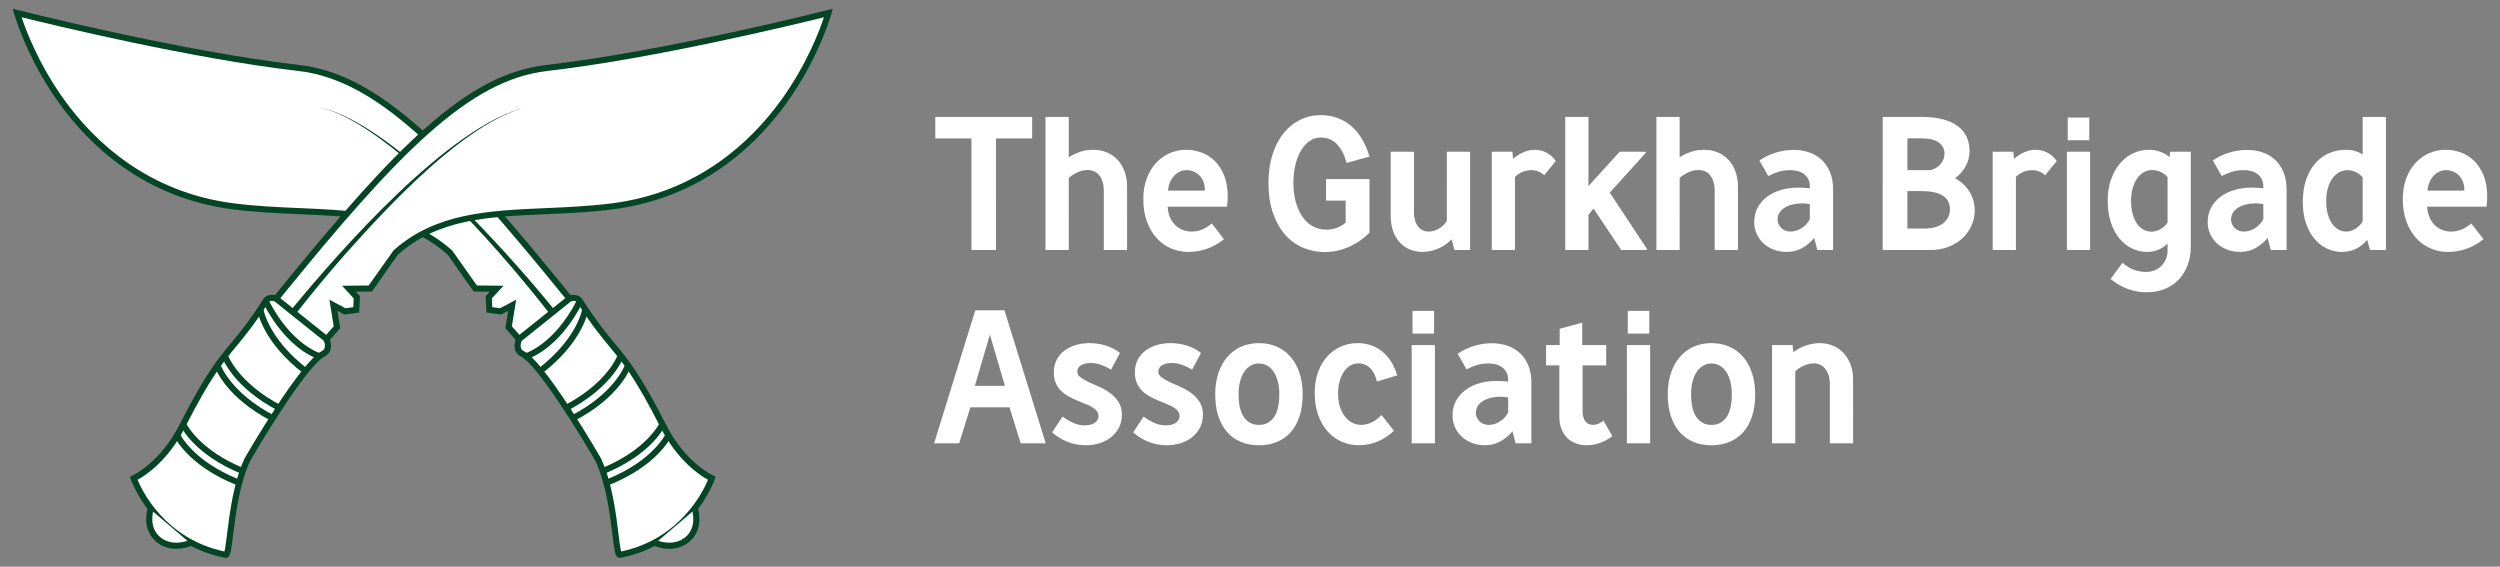 <?xml version="1.0" encoding="utf-8"?>
<!-- Generator: Adobe Illustrator 15.0.0, SVG Export Plug-In . SVG Version: 6.00 Build 0)  -->
<!DOCTYPE svg PUBLIC "-//W3C//DTD SVG 1.1//EN" "http://www.w3.org/Graphics/SVG/1.1/DTD/svg11.dtd">
<svg version="1.1" id="Layer_1" xmlns="http://www.w3.org/2000/svg" xmlns:xlink="http://www.w3.org/1999/xlink" x="0px" y="0px"
	 width="375px" height="85px" viewBox="0 0 375 85" enable-background="new 0 0 375 85" xml:space="preserve">
<rect x="0" y="0" width="375" height="85" fill="#808080" stroke="none"/>
<g>
	<path fill="#FFFFFF" d="M366.922,25.522c-0.385,0-0.738,0.078-1.057,0.235s-0.602,0.37-0.85,0.642
		c-0.246,0.271-0.447,0.596-0.605,0.976c-0.156,0.379-0.252,0.786-0.289,1.219h5.529v-0.199c-0.012-0.434-0.09-0.828-0.234-1.184
		c-0.145-0.355-0.342-0.656-0.588-0.903c-0.246-0.247-0.535-0.439-0.867-0.578C367.629,25.591,367.283,25.522,366.922,25.522z
		 M366.85,22.469c0.771,0,1.527,0.132,2.268,0.397s1.406,0.684,1.996,1.256c0.59,0.572,1.066,1.304,1.428,2.195
		s0.541,1.963,0.541,3.216c0,0.217-0.012,0.467-0.035,0.75c-0.023,0.283-0.049,0.521-0.072,0.714h-8.906
		c0.035,0.602,0.156,1.138,0.361,1.608c0.203,0.47,0.469,0.861,0.795,1.174c0.324,0.313,0.697,0.551,1.119,0.714
		c0.422,0.162,0.861,0.244,1.318,0.244c0.506,0,1.021-0.099,1.545-0.298c0.523-0.198,1.016-0.509,1.473-0.93l1.844,2.367
		c-0.844,0.674-1.721,1.162-2.629,1.463c-0.91,0.301-1.811,0.452-2.701,0.452c-0.928,0-1.801-0.178-2.619-0.533
		c-0.82-0.355-1.537-0.87-2.15-1.544c-0.615-0.674-1.102-1.502-1.463-2.484c-0.361-0.982-0.543-2.099-0.543-3.352
		c0-1.144,0.168-2.174,0.506-3.089s0.799-1.692,1.383-2.331s1.264-1.129,2.041-1.473C365.125,22.641,365.959,22.469,366.85,22.469z
		 M354.402,26.606c-0.338-0.385-0.711-0.663-1.121-0.831c-0.408-0.168-0.807-0.253-1.191-0.253c-0.422,0-0.822,0.103-1.201,0.307
		c-0.381,0.205-0.715,0.503-1.004,0.895c-0.289,0.391-0.52,0.876-0.695,1.454c-0.174,0.578-0.262,1.234-0.262,1.969
		s0.078,1.385,0.234,1.951c0.158,0.566,0.371,1.045,0.643,1.436c0.27,0.392,0.586,0.69,0.947,0.895s0.754,0.307,1.176,0.307
		c0.229,0,0.463-0.036,0.703-0.108c0.242-0.072,0.471-0.178,0.688-0.316c0.217-0.139,0.418-0.301,0.605-0.488
		c0.186-0.187,0.346-0.394,0.479-0.623V26.606z M357.889,17.537V37.5h-2.385l-0.434-1.536c-0.975,1.216-2.246,1.825-3.813,1.825
		c-0.746,0-1.473-0.163-2.176-0.488c-0.705-0.325-1.328-0.804-1.871-1.436c-0.541-0.633-0.975-1.413-1.301-2.34
		c-0.324-0.927-0.486-2-0.486-3.216c0-1.301,0.17-2.439,0.514-3.415s0.811-1.792,1.4-2.448c0.59-0.657,1.273-1.15,2.051-1.481
		c0.777-0.332,1.6-0.497,2.467-0.497c0.986,0,1.836,0.235,2.547,0.705v-5.637H357.889z M339.498,30.617
		c-0.17-0.036-0.354-0.063-0.553-0.082c-0.197-0.018-0.369-0.027-0.514-0.027c-0.639,0-1.193,0.066-1.662,0.199
		c-0.471,0.132-0.861,0.307-1.174,0.524c-0.314,0.217-0.549,0.473-0.705,0.768c-0.156,0.295-0.234,0.605-0.234,0.93
		c0,0.241,0.047,0.47,0.145,0.687c0.096,0.217,0.229,0.41,0.396,0.578s0.373,0.301,0.615,0.397c0.24,0.096,0.506,0.145,0.795,0.145
		c0.275,0,0.557-0.045,0.84-0.135c0.283-0.091,0.553-0.217,0.813-0.38c0.26-0.162,0.494-0.358,0.705-0.587s0.389-0.482,0.533-0.759
		V30.617z M342.984,37.5h-2.367l-0.469-1.807c-0.482,0.59-1.07,1.087-1.762,1.49c-0.693,0.404-1.484,0.605-2.377,0.605
		c-0.709,0-1.363-0.117-1.959-0.353c-0.598-0.234-1.109-0.554-1.537-0.957c-0.426-0.404-0.762-0.876-1.002-1.418
		s-0.361-1.12-0.361-1.734c0-0.807,0.172-1.533,0.516-2.177c0.342-0.644,0.813-1.189,1.408-1.635s1.295-0.786,2.096-1.021
		c0.801-0.235,1.666-0.353,2.594-0.353c0.252,0,0.539,0.009,0.857,0.027c0.318,0.018,0.611,0.045,0.877,0.081v-0.253
		c0-0.434-0.078-0.804-0.236-1.111c-0.156-0.307-0.367-0.563-0.631-0.768c-0.266-0.205-0.576-0.355-0.932-0.452
		s-0.736-0.145-1.146-0.145c-0.639,0-1.227,0.082-1.762,0.244c-0.535,0.163-1.045,0.376-1.527,0.642l-1.336-2.331
		c0.723-0.506,1.529-0.897,2.42-1.174c0.893-0.277,1.789-0.416,2.693-0.416c0.807,0,1.568,0.118,2.285,0.352
		c0.717,0.235,1.346,0.597,1.887,1.084c0.543,0.488,0.973,1.105,1.293,1.852c0.318,0.747,0.479,1.632,0.479,2.656V37.5z
		 M325.135,26.57c-0.289-0.337-0.639-0.599-1.049-0.786c-0.408-0.187-0.842-0.28-1.301-0.28c-0.42,0-0.822,0.105-1.201,0.316
		c-0.379,0.21-0.711,0.515-0.994,0.912c-0.281,0.397-0.508,0.882-0.676,1.454c-0.17,0.572-0.254,1.22-0.254,1.942
		c0,0.747,0.082,1.409,0.244,1.987s0.383,1.063,0.66,1.454c0.275,0.392,0.598,0.687,0.965,0.886
		c0.369,0.198,0.756,0.298,1.166,0.298c0.434,0,0.871-0.114,1.311-0.343s0.816-0.572,1.129-1.03V26.57z M328.621,36.886
		c0,1.084-0.162,2.054-0.488,2.909c-0.324,0.855-0.779,1.584-1.363,2.186c-0.584,0.602-1.283,1.063-2.096,1.382
		s-1.707,0.479-2.684,0.479c-0.986,0-1.936-0.169-2.846-0.506c-0.908-0.338-1.76-0.832-2.555-1.482l1.787-2.439
		c0.578,0.506,1.156,0.861,1.734,1.066s1.205,0.307,1.879,0.307c0.375,0,0.75-0.069,1.129-0.208
		c0.381-0.138,0.717-0.346,1.012-0.623c0.297-0.277,0.537-0.614,0.723-1.012c0.188-0.397,0.281-0.861,0.281-1.391v-1.03
		c-0.41,0.421-0.879,0.738-1.41,0.948c-0.529,0.211-1.084,0.316-1.662,0.316c-0.77,0-1.512-0.166-2.221-0.497
		c-0.711-0.331-1.34-0.822-1.889-1.472s-0.984-1.455-1.311-2.412c-0.324-0.958-0.486-2.063-0.486-3.315
		c0-1.216,0.174-2.297,0.523-3.243c0.35-0.945,0.807-1.743,1.373-2.394s1.217-1.144,1.951-1.481s1.494-0.506,2.275-0.506
		c0.676,0,1.295,0.114,1.861,0.343s0.994,0.482,1.283,0.759l0.107-0.813h3.09V36.886z M313.391,17.627v3.415h-3.232v-3.415H313.391z
		 M313.518,22.758V37.5h-3.486V22.758H313.518z M301.992,22.758l0.107,1.066c0.543-0.458,1.084-0.798,1.627-1.021
		c0.541-0.223,1.084-0.334,1.625-0.334c0.639,0,1.229,0.145,1.771,0.434c0.541,0.289,1.006,0.705,1.391,1.247l-1.734,2.132
		c-0.277-0.253-0.584-0.443-0.922-0.569c-0.338-0.127-0.686-0.19-1.047-0.19c-0.422,0-0.842,0.082-1.256,0.244
		c-0.416,0.163-0.805,0.419-1.166,0.768V37.5h-3.486V22.758H301.992z M286.111,25.522h3.451c0.264-0.06,0.525-0.163,0.785-0.307
		s0.484-0.322,0.678-0.533c0.193-0.21,0.35-0.455,0.469-0.731c0.121-0.277,0.182-0.572,0.182-0.885c0-0.699-0.283-1.259-0.85-1.68
		s-1.434-0.632-2.602-0.632h-2.113V25.522z M286.111,34.284h2.42c1.326,0,2.316-0.271,2.973-0.813s0.984-1.229,0.984-2.06
		c0-1.831-1.414-2.746-4.246-2.746h-2.131V34.284z M288.207,17.537c1.229,0,2.295,0.118,3.197,0.352
		c0.904,0.235,1.652,0.575,2.25,1.021c0.596,0.446,1.041,0.981,1.336,1.608s0.443,1.331,0.443,2.114
		c0,0.843-0.195,1.614-0.588,2.313c-0.391,0.699-0.918,1.295-1.58,1.789c1.012,0.578,1.756,1.289,2.23,2.132
		c0.477,0.843,0.715,1.747,0.715,2.71c0,0.747-0.15,1.476-0.453,2.186c-0.301,0.71-0.736,1.343-1.309,1.897s-1.271,1-2.096,1.337
		c-0.826,0.337-1.762,0.506-2.811,0.506h-7.135V17.537H288.207z M271.477,30.617c-0.168-0.036-0.352-0.063-0.551-0.082
		c-0.199-0.018-0.369-0.027-0.514-0.027c-0.639,0-1.193,0.066-1.662,0.199c-0.471,0.132-0.861,0.307-1.176,0.524
		c-0.313,0.217-0.547,0.473-0.703,0.768c-0.158,0.295-0.236,0.605-0.236,0.93c0,0.241,0.049,0.47,0.145,0.687
		c0.098,0.217,0.23,0.41,0.398,0.578s0.373,0.301,0.613,0.397c0.242,0.096,0.506,0.145,0.795,0.145c0.277,0,0.559-0.045,0.84-0.135
		c0.283-0.091,0.555-0.217,0.814-0.38c0.258-0.162,0.494-0.358,0.703-0.587c0.211-0.229,0.389-0.482,0.533-0.759V30.617z
		 M274.965,37.5h-2.367l-0.471-1.807c-0.48,0.59-1.068,1.087-1.762,1.49c-0.691,0.404-1.484,0.605-2.375,0.605
		c-0.711,0-1.363-0.117-1.961-0.353c-0.596-0.234-1.107-0.554-1.535-0.957c-0.428-0.404-0.762-0.876-1.002-1.418
		s-0.361-1.12-0.361-1.734c0-0.807,0.172-1.533,0.514-2.177c0.344-0.644,0.814-1.189,1.41-1.635s1.295-0.786,2.096-1.021
		c0.801-0.235,1.666-0.353,2.592-0.353c0.254,0,0.539,0.009,0.859,0.027c0.318,0.018,0.611,0.045,0.875,0.081v-0.253
		c0-0.434-0.078-0.804-0.234-1.111c-0.156-0.307-0.367-0.563-0.633-0.768c-0.264-0.205-0.574-0.355-0.93-0.452
		s-0.738-0.145-1.146-0.145c-0.639,0-1.227,0.082-1.762,0.244c-0.537,0.163-1.045,0.376-1.527,0.642l-1.336-2.331
		c0.723-0.506,1.529-0.897,2.42-1.174s1.789-0.416,2.691-0.416c0.809,0,1.57,0.118,2.285,0.352c0.717,0.235,1.348,0.597,1.889,1.084
		c0.543,0.488,0.973,1.105,1.291,1.852c0.32,0.747,0.48,1.632,0.48,2.656V37.5z M251.947,17.537v6.052
		c0.457-0.301,0.996-0.563,1.617-0.786c0.621-0.223,1.311-0.334,2.068-0.334c0.746,0,1.43,0.132,2.051,0.397s1.152,0.638,1.6,1.12
		c0.445,0.482,0.791,1.063,1.037,1.743c0.248,0.681,0.371,1.431,0.371,2.25V37.5h-3.486v-8.907c0-0.421-0.049-0.819-0.145-1.192
		s-0.244-0.702-0.443-0.985c-0.199-0.283-0.451-0.506-0.758-0.668c-0.309-0.163-0.678-0.244-1.111-0.244
		c-0.482,0-0.955,0.103-1.418,0.307c-0.465,0.205-0.926,0.494-1.383,0.867V37.5h-3.486V17.537H251.947z M242.951,22.758h3.902v0.181
		l-5.385,5.962l5.564,8.419V37.5h-3.848l-4.156-6.215l-0.758,0.939V37.5h-3.486V17.537h3.486v10.37L242.951,22.758z M226.854,22.758
		l0.107,1.066c0.543-0.458,1.084-0.798,1.627-1.021c0.541-0.223,1.084-0.334,1.625-0.334c0.639,0,1.229,0.145,1.771,0.434
		c0.541,0.289,1.006,0.705,1.391,1.247l-1.734,2.132c-0.277-0.253-0.584-0.443-0.922-0.569c-0.336-0.127-0.686-0.19-1.047-0.19
		c-0.422,0-0.84,0.082-1.256,0.244c-0.416,0.163-0.805,0.419-1.166,0.768V37.5h-3.486V22.758H226.854z M212.094,22.758v9.033
		c0,0.506,0.059,0.945,0.18,1.319s0.279,0.681,0.479,0.921s0.432,0.418,0.695,0.533c0.266,0.114,0.549,0.171,0.85,0.171
		c0.229,0,0.471-0.033,0.723-0.099c0.254-0.066,0.5-0.166,0.74-0.298c0.242-0.132,0.471-0.298,0.688-0.497
		c0.217-0.199,0.41-0.431,0.578-0.696V22.758h3.486V37.5h-2.348l-0.416-1.608c-0.615,0.638-1.313,1.114-2.096,1.427
		s-1.549,0.47-2.295,0.47c-0.627,0-1.225-0.111-1.797-0.334c-0.572-0.223-1.078-0.561-1.518-1.012
		c-0.439-0.452-0.789-1.018-1.049-1.698c-0.258-0.681-0.389-1.473-0.389-2.376v-9.611H212.094z M205.426,34.917
		c-0.998,0.963-2.068,1.686-3.207,2.168c-1.137,0.482-2.309,0.723-3.514,0.723c-1.143,0-2.227-0.217-3.252-0.65
		c-1.023-0.434-1.918-1.084-2.682-1.951c-0.766-0.867-1.373-1.948-1.826-3.243c-0.451-1.295-0.676-2.804-0.676-4.526
		c0-1.578,0.201-2.996,0.604-4.254c0.404-1.259,0.959-2.325,1.662-3.198c0.705-0.873,1.533-1.544,2.484-2.014
		c0.953-0.47,1.982-0.705,3.09-0.705c0.844,0,1.641,0.129,2.395,0.389c0.752,0.259,1.441,0.644,2.068,1.156
		c0.627,0.512,1.18,1.156,1.662,1.933c0.482,0.777,0.879,1.689,1.191,2.737l-3.432,0.958c-0.326-1.192-0.805-2.126-1.438-2.8
		c-0.631-0.674-1.447-1.012-2.447-1.012c-0.627,0-1.191,0.181-1.697,0.542s-0.938,0.849-1.293,1.463s-0.629,1.331-0.822,2.15
		c-0.191,0.819-0.289,1.686-0.289,2.602c0,1.144,0.131,2.153,0.389,3.026c0.26,0.873,0.609,1.611,1.049,2.213
		s0.961,1.057,1.563,1.364c0.602,0.307,1.246,0.46,1.934,0.46c0.578,0,1.113-0.093,1.607-0.28c0.494-0.187,0.928-0.449,1.301-0.786
		v-3.288h-2.945v-3.234h6.521V34.917z M178.001,25.522c-0.385,0-0.738,0.078-1.057,0.235c-0.319,0.157-0.603,0.37-0.85,0.642
		c-0.247,0.271-0.448,0.596-0.605,0.976c-0.157,0.379-0.253,0.786-0.289,1.219h5.528v-0.199c-0.012-0.434-0.09-0.828-0.235-1.184
		c-0.145-0.355-0.34-0.656-0.587-0.903c-0.247-0.247-0.536-0.439-0.867-0.578C178.709,25.591,178.363,25.522,178.001,25.522z
		 M177.929,22.469c0.771,0,1.526,0.132,2.268,0.397c0.74,0.265,1.406,0.684,1.996,1.256c0.59,0.572,1.066,1.304,1.427,2.195
		s0.542,1.963,0.542,3.216c0,0.217-0.012,0.467-0.036,0.75c-0.024,0.283-0.048,0.521-0.072,0.714h-8.907
		c0.036,0.602,0.157,1.138,0.361,1.608s0.47,0.861,0.795,1.174s0.699,0.551,1.12,0.714c0.421,0.162,0.861,0.244,1.319,0.244
		c0.506,0,1.021-0.099,1.544-0.298c0.524-0.198,1.015-0.509,1.473-0.93l1.843,2.367c-0.843,0.674-1.719,1.162-2.629,1.463
		c-0.909,0.301-1.81,0.452-2.701,0.452c-0.927,0-1.801-0.178-2.62-0.533c-0.819-0.355-1.536-0.87-2.15-1.544
		s-1.102-1.502-1.463-2.484c-0.361-0.982-0.542-2.099-0.542-3.352c0-1.144,0.168-2.174,0.506-3.089s0.798-1.692,1.382-2.331
		c0.584-0.638,1.265-1.129,2.042-1.473C176.204,22.641,177.038,22.469,177.929,22.469z M160.314,17.537v6.052
		c0.458-0.301,0.997-0.563,1.617-0.786c0.621-0.223,1.31-0.334,2.069-0.334c0.747,0,1.43,0.132,2.05,0.397
		c0.621,0.265,1.153,0.638,1.599,1.12s0.792,1.063,1.039,1.743c0.247,0.681,0.371,1.431,0.371,2.25V37.5h-3.487v-8.907
		c0-0.421-0.048-0.819-0.145-1.192s-0.244-0.702-0.442-0.985c-0.199-0.283-0.452-0.506-0.759-0.668
		c-0.308-0.163-0.678-0.244-1.111-0.244c-0.482,0-0.955,0.103-1.418,0.307c-0.464,0.205-0.925,0.494-1.382,0.867V37.5h-3.487V17.537
		H160.314z M154.822,17.537v3.234h-5.42V37.5h-3.686V20.771h-5.42v-3.234H154.822z"/>
	<path fill="#FFFFFF" d="M265.805,51.758h3.09l0.107,1.066c0.602-0.446,1.25-0.783,1.941-1.012c0.693-0.229,1.365-0.344,2.016-0.344
		c0.662,0,1.295,0.117,1.896,0.353c0.602,0.234,1.135,0.587,1.6,1.057c0.463,0.47,0.83,1.048,1.102,1.734s0.406,1.481,0.406,2.385
		V66.5h-3.486v-8.906c0-0.482-0.061-0.916-0.182-1.301c-0.119-0.386-0.289-0.711-0.506-0.977c-0.217-0.265-0.469-0.467-0.758-0.604
		c-0.289-0.139-0.602-0.208-0.939-0.208c-0.482,0-0.979,0.111-1.49,0.334s-0.949,0.51-1.311,0.858V66.5h-3.486V51.758z
		 M256.717,51.469c0.963,0,1.85,0.175,2.656,0.523c0.807,0.35,1.5,0.855,2.078,1.518c0.578,0.663,1.025,1.47,1.346,2.422
		c0.318,0.951,0.479,2.029,0.479,3.233c0,1.229-0.154,2.315-0.461,3.261s-0.746,1.74-1.318,2.385s-1.262,1.135-2.068,1.473
		c-0.809,0.338-1.711,0.506-2.711,0.506s-1.902-0.168-2.709-0.506c-0.809-0.338-1.494-0.828-2.061-1.473s-1.006-1.439-1.318-2.385
		s-0.471-2.032-0.471-3.261c0-1.204,0.164-2.282,0.488-3.233c0.326-0.952,0.777-1.759,1.355-2.422
		c0.578-0.662,1.268-1.168,2.068-1.518C254.871,51.644,255.754,51.469,256.717,51.469z M256.717,54.521
		c-0.434,0-0.836,0.104-1.211,0.308c-0.373,0.204-0.695,0.503-0.967,0.895c-0.27,0.392-0.484,0.873-0.641,1.445
		c-0.156,0.571-0.234,1.231-0.234,1.978c0,1.542,0.273,2.692,0.822,3.451c0.547,0.759,1.291,1.139,2.23,1.139
		c0.951,0,1.699-0.38,2.24-1.139c0.543-0.759,0.813-1.909,0.813-3.451c0-0.746-0.078-1.406-0.234-1.978
		c-0.156-0.572-0.371-1.054-0.641-1.445c-0.271-0.392-0.594-0.69-0.967-0.895S257.15,54.521,256.717,54.521z M247.395,46.627v3.414
		h-3.234v-3.414H247.395z M247.521,51.758V66.5h-3.486V51.758H247.521z M237.332,48.397v3.36h3.596v3.053h-3.541v6.848
		c0,0.687,0.139,1.205,0.414,1.554c0.277,0.349,0.67,0.524,1.176,0.524c0.229,0,0.475-0.052,0.74-0.154
		c0.266-0.102,0.535-0.262,0.813-0.479l1.318,2.313c-0.578,0.457-1.203,0.801-1.879,1.029c-0.674,0.229-1.336,0.344-1.986,0.344
		c-0.543,0-1.061-0.088-1.555-0.262c-0.492-0.175-0.926-0.439-1.301-0.795c-0.373-0.355-0.67-0.801-0.895-1.337
		c-0.223-0.536-0.334-1.171-0.334-1.906v-7.679h-1.986v-3.053h2.041v-2.439L237.332,48.397z M226.221,59.617
		c-0.168-0.037-0.352-0.063-0.551-0.082c-0.199-0.018-0.371-0.027-0.516-0.027c-0.637,0-1.191,0.066-1.662,0.199
		c-0.469,0.133-0.861,0.307-1.174,0.523s-0.547,0.473-0.705,0.769c-0.156,0.295-0.234,0.604-0.234,0.931
		c0,0.24,0.049,0.469,0.145,0.686s0.229,0.41,0.398,0.578c0.168,0.169,0.373,0.302,0.613,0.398c0.24,0.096,0.506,0.145,0.795,0.145
		c0.277,0,0.557-0.046,0.84-0.136c0.283-0.091,0.555-0.217,0.813-0.38c0.26-0.162,0.494-0.357,0.705-0.587s0.389-0.481,0.533-0.759
		V59.617z M229.707,66.5h-2.365l-0.471-1.807c-0.482,0.59-1.068,1.087-1.762,1.49c-0.691,0.404-1.484,0.605-2.375,0.605
		c-0.711,0-1.365-0.117-1.961-0.353c-0.596-0.234-1.107-0.554-1.535-0.957s-0.762-0.876-1.002-1.419
		c-0.242-0.541-0.361-1.119-0.361-1.734c0-0.807,0.17-1.532,0.514-2.177c0.344-0.644,0.813-1.188,1.41-1.635
		c0.596-0.446,1.295-0.786,2.096-1.021c0.801-0.235,1.664-0.353,2.592-0.353c0.254,0,0.539,0.009,0.857,0.027
		c0.32,0.018,0.611,0.045,0.877,0.081v-0.253c0-0.434-0.078-0.804-0.234-1.111c-0.156-0.307-0.367-0.563-0.633-0.768
		s-0.574-0.355-0.93-0.452c-0.355-0.096-0.738-0.145-1.148-0.145c-0.637,0-1.225,0.082-1.762,0.244
		c-0.535,0.163-1.043,0.377-1.525,0.642l-1.338-2.331c0.723-0.506,1.531-0.896,2.422-1.174s1.789-0.416,2.691-0.416
		c0.807,0,1.568,0.118,2.285,0.353c0.717,0.235,1.346,0.597,1.889,1.084c0.541,0.488,0.973,1.105,1.291,1.853
		c0.32,0.746,0.479,1.631,0.479,2.655V66.5z M215.109,46.627v3.414h-3.232v-3.414H215.109z M215.236,51.758V66.5h-3.486V51.758
		H215.236z M206.547,57.232c-0.254-0.977-0.621-1.675-1.102-2.096c-0.482-0.422-1.037-0.633-1.662-0.633
		c-0.482,0-0.914,0.121-1.293,0.361s-0.701,0.569-0.967,0.984c-0.264,0.416-0.467,0.897-0.605,1.445
		c-0.137,0.549-0.207,1.135-0.207,1.762c0,0.723,0.09,1.37,0.271,1.942c0.18,0.571,0.43,1.063,0.75,1.472
		c0.318,0.41,0.689,0.723,1.111,0.939c0.42,0.217,0.873,0.326,1.354,0.326c0.482,0,0.982-0.118,1.5-0.353
		c0.518-0.235,1.029-0.611,1.535-1.13l1.861,2.367c-0.758,0.711-1.578,1.25-2.457,1.617s-1.818,0.551-2.818,0.551
		c-0.891,0-1.734-0.172-2.529-0.515c-0.795-0.344-1.496-0.847-2.105-1.509c-0.607-0.662-1.09-1.484-1.445-2.466
		c-0.354-0.981-0.531-2.117-0.531-3.405c0-1.193,0.178-2.25,0.531-3.171c0.355-0.922,0.828-1.698,1.42-2.331
		c0.59-0.632,1.273-1.111,2.049-1.436c0.777-0.326,1.588-0.488,2.432-0.488c0.674,0,1.318,0.1,1.932,0.298
		c0.615,0.199,1.178,0.5,1.689,0.903c0.512,0.404,0.967,0.91,1.365,1.518c0.396,0.608,0.717,1.316,0.957,2.123L206.547,57.232z
		 M188.842,51.469c0.963,0,1.848,0.175,2.656,0.523c0.807,0.35,1.498,0.855,2.076,1.518c0.578,0.663,1.027,1.47,1.346,2.422
		c0.32,0.951,0.48,2.029,0.48,3.233c0,1.229-0.154,2.315-0.461,3.261c-0.309,0.945-0.748,1.74-1.32,2.385
		c-0.57,0.645-1.26,1.135-2.068,1.473c-0.807,0.338-1.709,0.506-2.709,0.506s-1.903-0.168-2.71-0.506s-1.494-0.828-2.06-1.473
		s-1.006-1.439-1.319-2.385s-0.47-2.032-0.47-3.261c0-1.204,0.163-2.282,0.488-3.233c0.325-0.952,0.777-1.759,1.355-2.422
		c0.578-0.662,1.268-1.168,2.069-1.518C186.996,51.644,187.878,51.469,188.842,51.469z M188.842,54.521
		c-0.434,0-0.838,0.104-1.211,0.308c-0.374,0.204-0.696,0.503-0.966,0.895c-0.271,0.392-0.485,0.873-0.642,1.445
		c-0.157,0.571-0.235,1.231-0.235,1.978c0,1.542,0.274,2.692,0.822,3.451c0.548,0.759,1.292,1.139,2.232,1.139
		c0.951,0,1.697-0.38,2.24-1.139c0.541-0.759,0.813-1.909,0.813-3.451c0-0.746-0.078-1.406-0.234-1.978
		c-0.156-0.572-0.371-1.054-0.643-1.445c-0.27-0.392-0.592-0.69-0.965-0.895C189.678,54.625,189.275,54.521,188.842,54.521z
		 M171.534,62.489c0.506,0.374,1.042,0.687,1.608,0.939s1.138,0.38,1.716,0.38c0.65,0,1.159-0.133,1.526-0.398
		c0.368-0.265,0.551-0.59,0.551-0.975c0-0.313-0.096-0.584-0.289-0.813s-0.446-0.431-0.759-0.605s-0.671-0.34-1.075-0.497
		c-0.404-0.156-0.813-0.324-1.229-0.506c-0.416-0.18-0.825-0.385-1.229-0.613c-0.404-0.229-0.762-0.504-1.075-0.822
		c-0.313-0.319-0.566-0.699-0.759-1.139s-0.289-0.961-0.289-1.563c0-0.734,0.145-1.376,0.434-1.924
		c0.289-0.549,0.681-1.006,1.174-1.373s1.06-0.645,1.698-0.831s1.313-0.28,2.023-0.28c0.867,0,1.701,0.127,2.502,0.379
		c0.801,0.254,1.496,0.621,2.086,1.103l-1.337,2.511c-0.421-0.276-0.897-0.515-1.427-0.713c-0.53-0.199-1.072-0.299-1.626-0.299
		c-0.59,0-1.072,0.111-1.445,0.335c-0.374,0.223-0.56,0.551-0.56,0.984c0,0.325,0.166,0.608,0.497,0.849
		c0.332,0.241,0.744,0.477,1.238,0.705s1.03,0.47,1.608,0.723s1.114,0.563,1.608,0.931c0.494,0.367,0.906,0.81,1.238,1.327
		c0.331,0.519,0.497,1.145,0.497,1.879c0,0.76-0.154,1.425-0.46,1.997c-0.308,0.571-0.714,1.054-1.22,1.445
		s-1.081,0.683-1.726,0.876c-0.644,0.193-1.304,0.289-1.978,0.289c-1,0-1.927-0.172-2.782-0.515
		c-0.855-0.344-1.62-0.816-2.294-1.419L171.534,62.489z M159.375,62.489c0.506,0.374,1.042,0.687,1.608,0.939s1.138,0.38,1.716,0.38
		c0.65,0,1.159-0.133,1.527-0.398c0.367-0.265,0.551-0.59,0.551-0.975c0-0.313-0.096-0.584-0.289-0.813s-0.446-0.431-0.759-0.605
		s-0.671-0.34-1.075-0.497c-0.403-0.156-0.813-0.324-1.229-0.506c-0.415-0.18-0.825-0.385-1.229-0.613
		c-0.403-0.229-0.762-0.504-1.075-0.822c-0.313-0.319-0.566-0.699-0.759-1.139s-0.289-0.961-0.289-1.563
		c0-0.734,0.145-1.376,0.434-1.924c0.289-0.549,0.681-1.006,1.174-1.373s1.06-0.645,1.698-0.831s1.313-0.28,2.023-0.28
		c0.867,0,1.701,0.127,2.502,0.379c0.801,0.254,1.497,0.621,2.087,1.103l-1.337,2.511c-0.421-0.276-0.897-0.515-1.427-0.713
		c-0.53-0.199-1.072-0.299-1.626-0.299c-0.59,0-1.072,0.111-1.445,0.335c-0.374,0.223-0.56,0.551-0.56,0.984
		c0,0.325,0.166,0.608,0.497,0.849c0.331,0.241,0.744,0.477,1.237,0.705s1.03,0.47,1.608,0.723s1.114,0.563,1.608,0.931
		c0.494,0.367,0.906,0.81,1.237,1.327c0.332,0.519,0.497,1.145,0.497,1.879c0,0.76-0.153,1.425-0.461,1.997
		c-0.307,0.571-0.713,1.054-1.219,1.445s-1.081,0.683-1.725,0.876c-0.645,0.193-1.304,0.289-1.979,0.289
		c-1,0-1.927-0.172-2.782-0.515c-0.855-0.344-1.62-0.816-2.294-1.419L159.375,62.489z M146.223,57.883h4.517l-2.258-7.679
		L146.223,57.883z M150.667,46.537l6.197,19.963h-3.758l-1.68-5.402h-5.872l-1.68,5.402h-3.758l6.179-19.963H150.667z"/>
</g>
<g enable-background="new    ">
	<g>
		<defs>
			<rect id="SVGID_1_" x="1.917" y="1.25" width="123" height="82.5"/>
		</defs>
		<clipPath id="SVGID_2_">
			<use xlink:href="#SVGID_1_"  overflow="visible"/>
		</clipPath>
		<path clip-path="url(#SVGID_2_)" fill="#FFFFFF" d="M77.863,50.858c0,0-0.734,1.597,0.453,2.186
			c3.143,1.561,11.413,15.902,11.413,15.902c2.669,5.742,2.521,14.431,3.261,14.282c10.674-2.12,13.787-11.484,13.787-11.484
			s-4.24-1.867-7.264-7.805c-6.301-12.368-7.025-10.188-12.526-18.773c-0.519-0.81-1.557-0.368-1.557-0.368"/>
		<path clip-path="url(#SVGID_2_)" fill="#044525" d="M92.972,83.687c-0.116,0-0.23-0.037-0.328-0.107
			c-0.382-0.274-0.484-0.974-0.778-3.361c-0.373-3.024-0.937-7.59-2.544-11.063c-2.291-3.97-8.738-14.476-11.211-15.704
			c-1.252-0.621-0.982-2.092-0.666-2.783l0.836,0.379l-0.418-0.189l0.418,0.188c-0.021,0.049-0.533,1.206,0.24,1.59
			c1.378,0.685,3.755,3.61,7.066,8.696c2.438,3.748,4.52,7.352,4.541,7.387l0.018,0.036c1.676,3.604,2.25,8.267,2.631,11.353
			c0.133,1.069,0.268,2.17,0.396,2.618c8.886-1.896,12.326-9.059,13.027-10.761c-1.145-0.621-4.535-2.789-7.097-7.819
			c-3.819-7.498-5.571-9.609-7.599-12.054c-1.286-1.551-2.744-3.309-4.905-6.682c-0.296-0.461-0.921-0.221-0.991-0.192l-0.359-0.839
			c0.484-0.205,1.549-0.356,2.125,0.542c2.131,3.326,3.508,4.985,4.84,6.591c2.063,2.486,3.844,4.634,7.709,12.223
			c2.905,5.703,6.999,7.574,7.04,7.593l0.378,0.168l-0.129,0.392c-0.031,0.096-3.32,9.641-14.131,11.789
			C93.044,83.683,93.008,83.687,92.972,83.687"/>
		<path clip-path="url(#SVGID_2_)" fill="#FFFFFF" d="M73.398,46.477l-0.084-1.884l1.18-1.285l-3.2-0.03l-3.804-5.385
			c-8.459-7.58-20.007-5.364-32.459-6.936C9.62,27.751,2.567,1.95,2.567,1.95s24.311,6.184,42.247,8.246
			C56.655,11.556,67.197,22.27,85.43,44.798l-7.567,6.06l-1.571-1.767l0.533-3.299l-1.722,0.913L73.398,46.477z"/>
		<path clip-path="url(#SVGID_2_)" fill="#044525" d="M76.779,48.95l1.137,1.278l6.869-5.5
			c-17.844-22.024-28.42-32.747-40.023-34.081C28.811,8.815,7.586,3.666,3.246,2.589c0.625,1.895,2.546,7.063,6.416,12.421
			c4.453,6.166,12.478,13.86,25.427,15.493c3.393,0.428,6.726,0.574,9.949,0.715c8.483,0.371,16.496,0.721,22.761,6.334l0.067,0.077
			l3.668,5.193l3.991,0.038l-1.743,1.899l0.058,1.314l1.178,0.158l2.408-1.277L76.779,48.95z M77.809,51.486l-2.006-2.255
			l0.422-2.604l-1.037,0.55l-2.232-0.3l-0.108-2.452l0.617-0.671l-2.412-0.023l-3.908-5.534c-6.012-5.36-13.491-5.688-22.147-6.066
			c-3.242-0.142-6.594-0.288-10.024-0.721c-13.291-1.677-21.516-9.568-26.076-15.893C3.966,8.678,2.142,2.134,2.124,2.069
			L1.917,1.313l0.764,0.194c0.243,0.062,24.486,6.2,42.186,8.234c11.983,1.377,22.744,12.309,40.921,34.77l0.287,0.355
			L77.809,51.486z"/>
		<path clip-path="url(#SVGID_2_)" fill="#FFFFFF" d="M94.177,54.885c0,0-1.482,4.344-8.301,7.877"/>
		<path clip-path="url(#SVGID_2_)" fill="#044525" d="M86.087,63.166l-0.424-0.809c6.579-3.41,8.064-7.578,8.078-7.619l0.87,0.293
			C94.548,55.216,92.992,59.589,86.087,63.166"/>
		<path clip-path="url(#SVGID_2_)" fill="#FFFFFF" d="M82.762,46.712c0,0-21.643-27.682-34.835-30.627"/>
		<path clip-path="url(#SVGID_2_)" fill="#044525" d="M82.4,46.991c-4.806-6.13-9.954-12.038-15.482-17.544
			c-4.171-4.092-8.547-8.08-13.603-11.073c-1.693-0.972-3.478-1.823-5.388-2.289c1.919,0.429,3.727,1.248,5.445,2.189
			c3.428,1.918,6.542,4.346,9.514,6.894c4.455,3.841,8.584,8.038,12.557,12.366c2.641,2.896,5.21,5.846,7.682,8.897L82.4,46.991z"/>
		<path clip-path="url(#SVGID_2_)" fill="#FFFFFF" d="M93.102,53.375c0,0-1.482,4.344-8.302,7.878"/>
		<path clip-path="url(#SVGID_2_)" fill="#044525" d="M85.013,61.657l-0.425-0.809c6.579-3.41,8.064-7.578,8.078-7.62l0.87,0.293
			C93.474,53.706,91.916,58.08,85.013,61.657"/>
		<path clip-path="url(#SVGID_2_)" fill="#FFFFFF" d="M100.281,65.248c0,0-1.895,4.183-9.023,7.05"/>
		<path clip-path="url(#SVGID_2_)" fill="#044525" d="M91.429,72.721l-0.345-0.846c6.879-2.768,8.759-6.775,8.777-6.814l0.838,0.374
			C100.619,65.612,98.646,69.817,91.429,72.721"/>
		<path clip-path="url(#SVGID_2_)" fill="#FFFFFF" d="M87.777,46.463c0,0-0.687,4.535-6.77,9.209"/>
		<path clip-path="url(#SVGID_2_)" fill="#044525" d="M81.288,56.032l-0.562-0.722c5.869-4.51,6.59-8.873,6.598-8.916l0.908,0.135
			C88.203,46.723,87.446,51.301,81.288,56.032"/>
		<path clip-path="url(#SVGID_2_)" fill="#FFFFFF" d="M99.357,63.643c0,0-1.896,4.183-9.023,7.051"/>
		<path clip-path="url(#SVGID_2_)" fill="#044525" d="M90.505,71.116l-0.345-0.845c6.845-2.754,8.759-6.776,8.777-6.816l0.837,0.375
			C99.695,64.008,97.721,68.214,90.505,71.116"/>
		<path clip-path="url(#SVGID_2_)" fill="#FFFFFF" d="M104.255,76.407c0,0,0.891,2.847-1.186,4.54
			c-2.074,1.693-4.743,0.515-4.743,0.515"/>
		<path clip-path="url(#SVGID_2_)" fill="#044525" d="M100.398,82.32c-1.232,0-2.189-0.412-2.258-0.441l0.373-0.834
			c0.023,0.01,2.441,1.038,4.266-0.451c1.807-1.473,1.07-3.948,1.039-4.053l0.877-0.27c0.039,0.128,0.955,3.16-1.333,5.027
			C102.392,82.09,101.318,82.32,100.398,82.32"/>
		<path clip-path="url(#SVGID_2_)" fill="#FFFFFF" d="M78.76,53.485c0,0,4.596-1.178,8.228-8.319"/>
		<path clip-path="url(#SVGID_2_)" fill="#044525" d="M78.875,53.927l-0.23-0.883c0.043-0.012,4.453-1.241,7.933-8.083l0.819,0.41
			C83.713,52.614,79.07,53.877,78.875,53.927"/>
		<path clip-path="url(#SVGID_2_)" fill="#FFFFFF" d="M48.973,50.858c0,0,0.733,1.597-0.453,2.186
			c-3.143,1.561-11.414,15.902-11.414,15.902c-2.668,5.742-2.52,14.431-3.261,14.282c-10.674-2.12-13.786-11.484-13.786-11.484
			s4.24-1.867,7.263-7.805c6.3-12.368,7.025-10.188,12.526-18.773c0.519-0.81,1.557-0.368,1.557-0.368"/>
		<path clip-path="url(#SVGID_2_)" fill="#044525" d="M33.864,83.687c-0.036,0-0.073-0.004-0.109-0.011
			c-10.811-2.148-14.1-11.693-14.132-11.789l-0.13-0.393l0.38-0.168c0.04-0.018,4.134-1.889,7.04-7.593
			c3.865-7.588,5.646-9.735,7.708-12.222c1.332-1.605,2.708-3.265,4.839-6.591c0.576-0.899,1.642-0.748,2.125-0.542l-0.361,0.838
			c-0.068-0.027-0.694-0.268-0.989,0.193c-2.161,3.373-3.619,5.131-4.905,6.682c-2.027,2.444-3.779,4.556-7.598,12.054
			c-2.562,5.03-5.953,7.199-7.097,7.819c0.701,1.702,4.142,8.865,13.028,10.761c0.128-0.448,0.264-1.549,0.396-2.618
			c0.38-3.086,0.956-7.748,2.63-11.353l0.019-0.036c0.34-0.59,8.377-14.479,11.607-16.083c0.781-0.388,0.246-1.577,0.24-1.589
			l0.835-0.379c0.317,0.691,0.586,2.162-0.665,2.783c-2.473,1.229-8.92,11.734-11.211,15.704c-1.608,3.473-2.171,8.038-2.544,11.063
			c-0.294,2.388-0.396,3.087-0.778,3.361C34.094,83.649,33.98,83.687,33.864,83.687"/>
		<path clip-path="url(#SVGID_2_)" fill="#FFFFFF" d="M53.438,46.477l0.083-1.884l-1.18-1.285l3.201-0.03l3.803-5.385
			c8.459-7.58,20.007-5.364,32.459-6.936c25.411-3.206,32.463-29.007,32.463-29.007s-24.311,6.184-42.246,8.246
			C70.18,11.556,59.637,22.27,41.404,44.798l7.568,6.06l1.571-1.767l-0.534-3.299l1.723,0.913L53.438,46.477z"/>
		<path clip-path="url(#SVGID_2_)" fill="#044525" d="M42.05,44.729l6.869,5.501l1.138-1.278l-0.646-3.995l2.408,1.277l1.177-0.158
			l0.058-1.314l-1.743-1.899l3.991-0.038l3.736-5.27c6.264-5.613,14.276-5.963,22.761-6.334c3.223-0.141,6.556-0.287,9.948-0.715
			c12.95-1.633,20.976-9.327,25.427-15.493c3.869-5.358,5.79-10.526,6.416-12.421c-4.34,1.076-25.564,6.225-41.516,8.059
			C70.47,11.982,59.895,22.704,42.05,44.729 M49.026,51.486l-8.266-6.619l0.287-0.355C51.475,31.628,58.067,24.3,63.804,19.218
			c6.629-5.872,12.23-8.794,18.164-9.476c17.699-2.034,41.943-8.173,42.186-8.234l0.764-0.194l-0.206,0.756
			c-0.019,0.065-1.843,6.608-6.772,13.447c-4.561,6.325-12.785,14.216-26.076,15.893c-3.431,0.433-6.783,0.579-10.025,0.721
			c-8.655,0.378-16.135,0.706-22.146,6.066l-3.909,5.534l-2.411,0.023l0.616,0.671l-0.108,2.452l-2.232,0.3l-1.037-0.55l0.422,2.604
			L49.026,51.486z"/>
		<path clip-path="url(#SVGID_2_)" fill="#044525" d="M40.747,63.166c-6.903-3.578-8.461-7.951-8.523-8.136l0.869-0.294
			c0.015,0.041,1.531,4.227,8.079,7.621L40.747,63.166z"/>
		<path clip-path="url(#SVGID_2_)" fill="#044525" d="M41.822,61.657c-6.903-3.577-8.461-7.951-8.524-8.136l0.869-0.294
			c0.015,0.042,1.532,4.228,8.079,7.621L41.822,61.657z"/>
		<path clip-path="url(#SVGID_2_)" fill="#044525" d="M35.406,72.721c-7.216-2.902-9.189-7.108-9.27-7.286l0.837-0.376
			c0.018,0.041,1.932,4.063,8.777,6.816L35.406,72.721z"/>
		<path clip-path="url(#SVGID_2_)" fill="#044525" d="M45.548,56.033c-6.159-4.732-6.915-9.311-6.944-9.503l0.908-0.136
			l-0.454,0.067l0.454-0.069c0.007,0.044,0.755,4.43,6.597,8.919L45.548,56.033z"/>
		<path clip-path="url(#SVGID_2_)" fill="#044525" d="M36.33,71.116c-7.216-2.902-9.189-7.108-9.27-7.286l0.837-0.374l-0.419,0.188
			l0.418-0.188c0.018,0.04,1.932,4.063,8.777,6.816L36.33,71.116z"/>
		<path clip-path="url(#SVGID_2_)" fill="#FFFFFF" d="M22.579,76.407c0,0-0.89,2.847,1.186,4.54s4.744,0.515,4.744,0.515"/>
		<path clip-path="url(#SVGID_2_)" fill="#044525" d="M26.438,82.32c-0.921,0-1.994-0.23-2.964-1.021
			c-2.288-1.867-1.373-4.899-1.333-5.027l0.877,0.271l-0.438-0.136l0.438,0.135c-0.032,0.104-0.768,2.58,1.038,4.053
			c1.825,1.488,4.243,0.461,4.267,0.45l0.372,0.835C28.626,81.908,27.669,82.32,26.438,82.32"/>
		<path clip-path="url(#SVGID_2_)" fill="#044525" d="M47.961,53.927c-0.196-0.05-4.839-1.313-8.522-8.556l0.819-0.41
			c3.498,6.877,7.888,8.071,7.933,8.083L47.961,53.927z"/>
		<path clip-path="url(#SVGID_2_)" fill="#044525" d="M43.711,46.432c7.519-9.126,23.804-27.653,35.198-30.347
			c-9.263,2.402-20.619,14.772-27.001,21.903c-2.572,2.934-5.082,5.934-7.471,9.003L43.711,46.432z"/>
	</g>
</g>
</svg>
